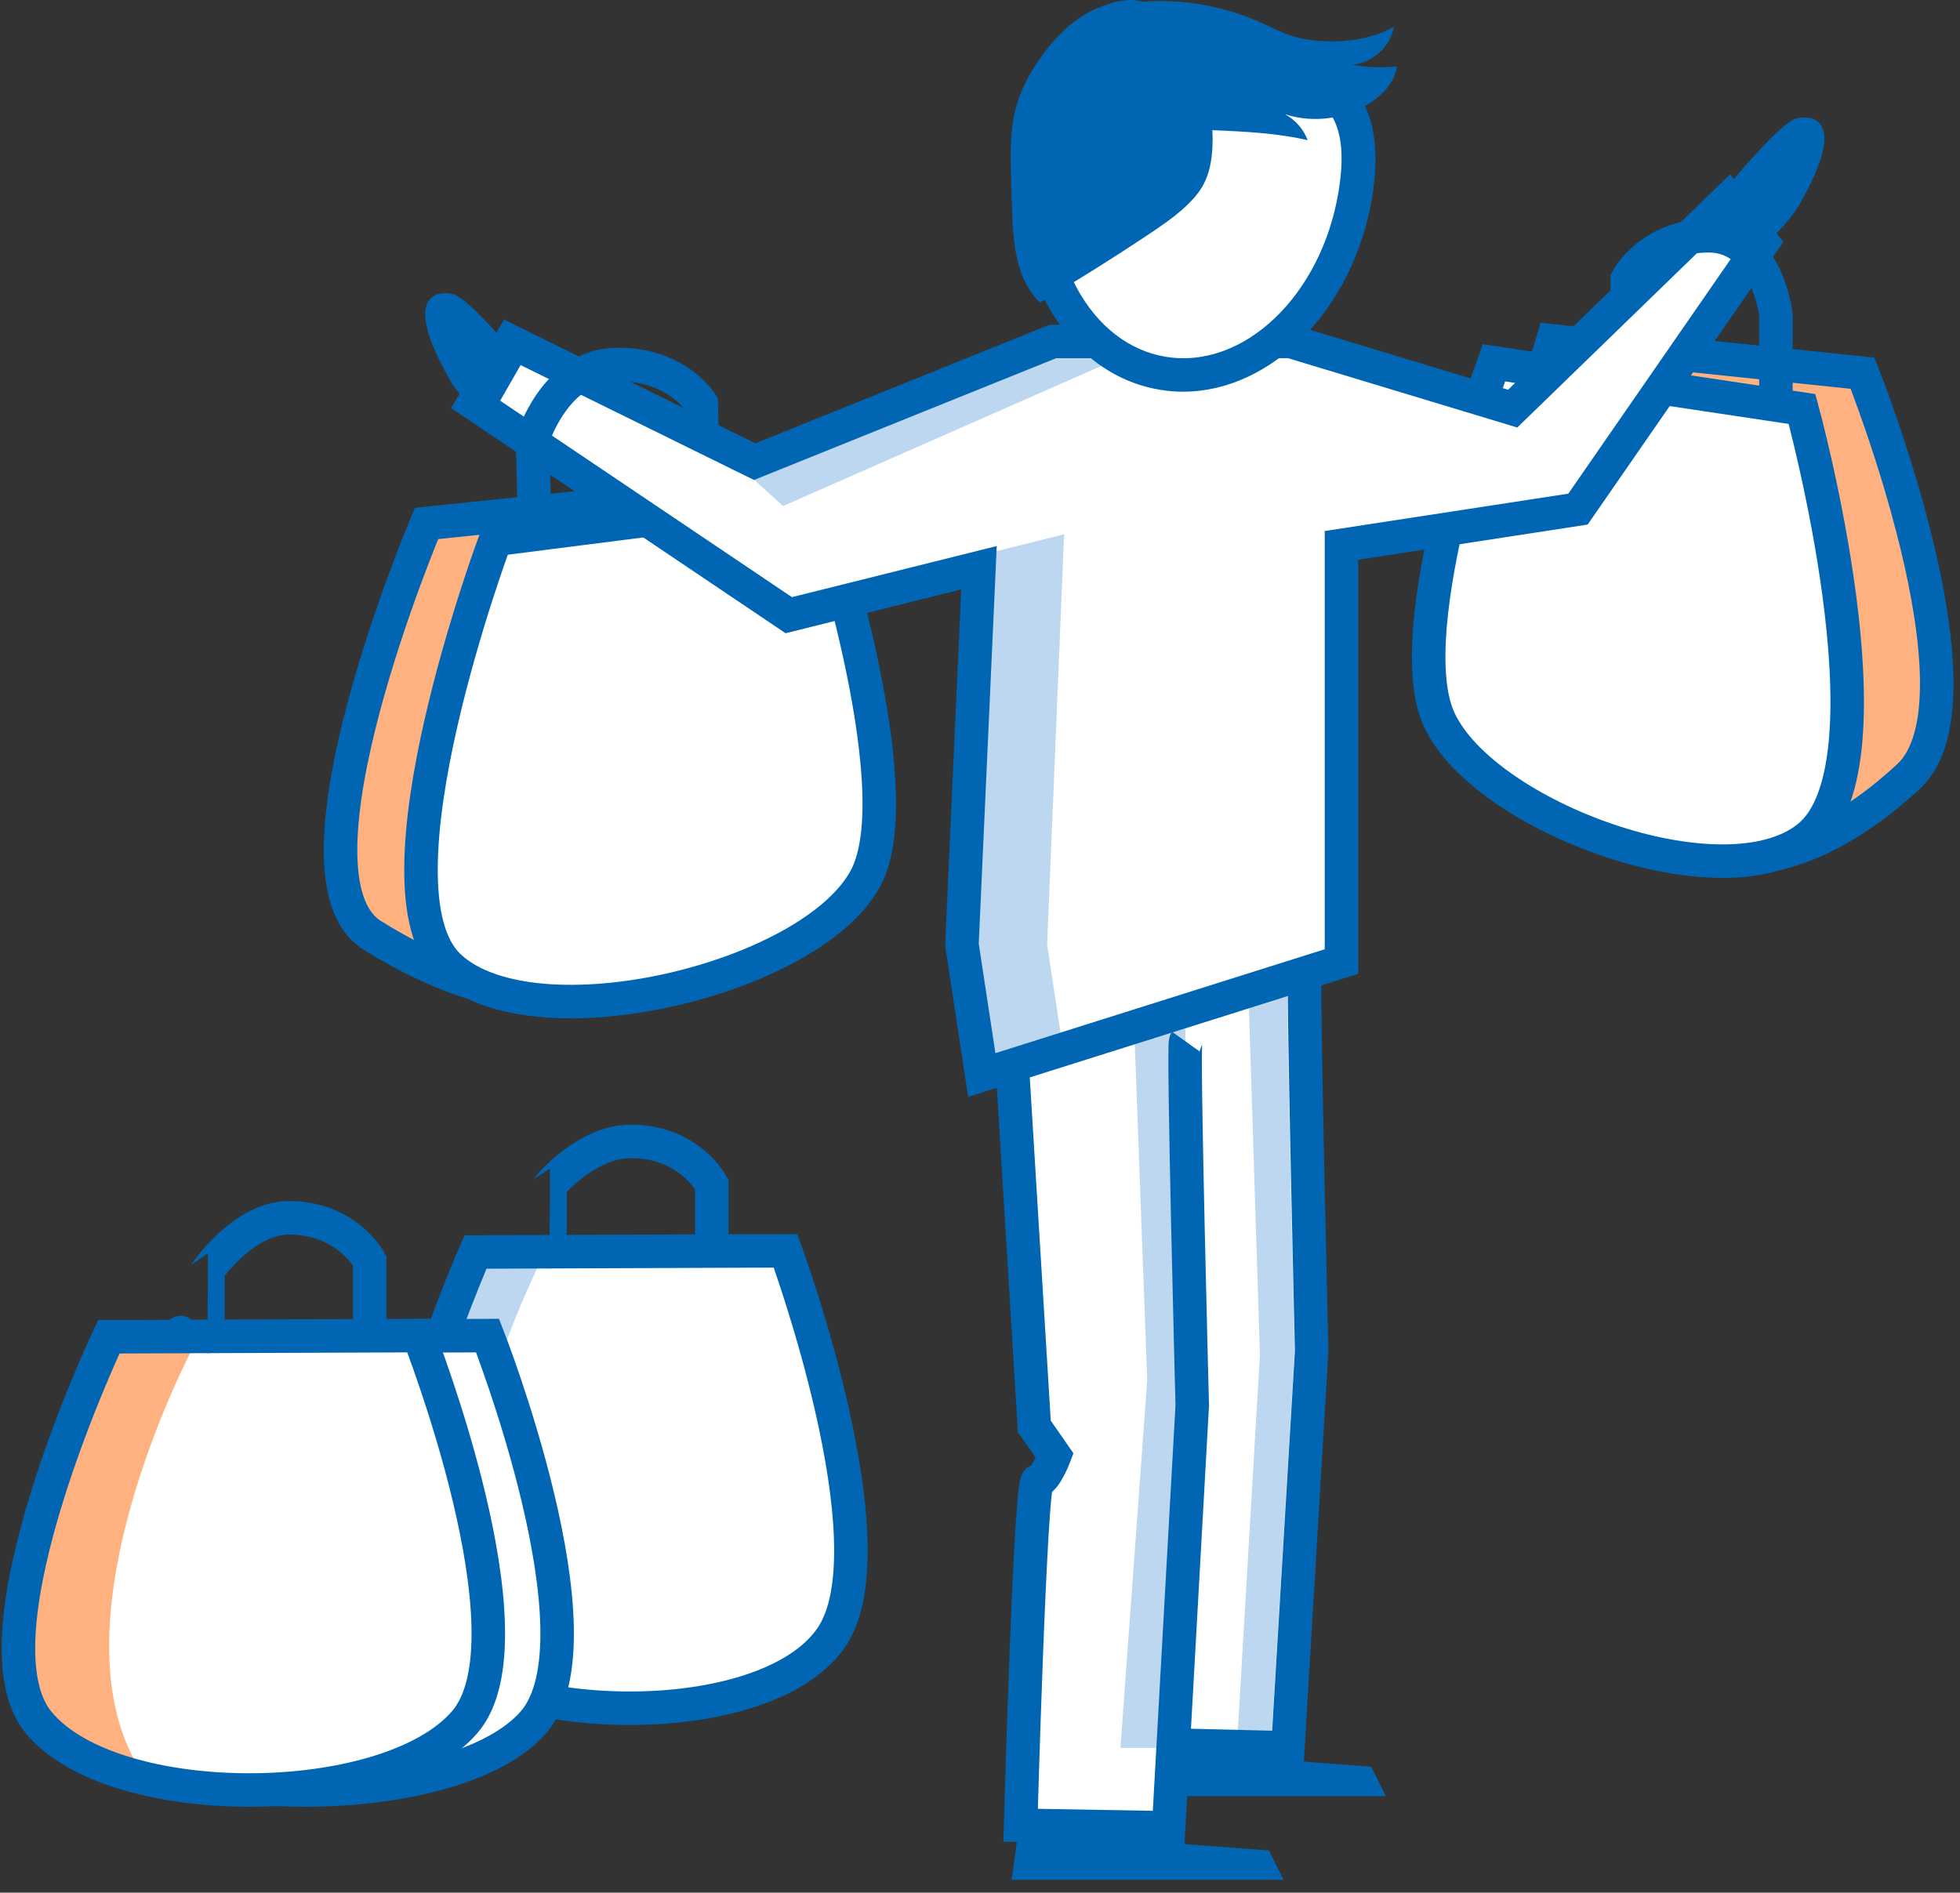 <?xml version="1.0" encoding="UTF-8"?>
<svg width="117px" height="113px" viewBox="0 0 117 113" version="1.1" xmlns="http://www.w3.org/2000/svg" xmlns:xlink="http://www.w3.org/1999/xlink">
    <rect x="0" y="0" width="117" height="113" fill="#333333" stroke="none"/>
    <title>illu_einkaufstueten_duotone</title>
    <g id="Symbols" stroke="none" stroke-width="1" fill="none" fill-rule="evenodd">
        <g id="Group-75" transform="translate(1.1, 0)">
            <path d="M27.285,74.751 C27.285,74.751 19.346,92.587 23.595,97.767 C28.067,103.218 44.55,103.577 48.526,97.767 C52.276,92.286 45.789,74.68 45.789,74.68 L27.285,74.751 Z" id="Fill-1" fill="#FFFFFF"></path>
            <path d="M31.566,74.515 C31.566,74.515 22.351,91.827 28.901,100.485 C29.421,101.172 23.638,98.431 23.086,97.767 C18.722,92.501 26.791,74.186 26.791,74.186 L31.566,74.515 Z" id="Fill-3" fill="#BED7F0"></path>
            <path d="M27.285,74.751 C27.285,74.751 19.346,92.587 23.595,97.767 C28.067,103.218 44.55,103.577 48.526,97.767 C52.276,92.286 45.789,74.68 45.789,74.68 L27.285,74.751 Z" id="Stroke-5" stroke="#0066B3" stroke-width="2"></path>
            <path d="M31.729,74.73 C31.731,74.73 31.729,70.772 31.729,70.772 C31.729,70.772 33.916,68.15 36.559,68.147 C40.03,68.143 41.389,70.715 41.389,70.715 L41.389,75.1" id="Stroke-7" stroke="#0066B3" stroke-width="2"></path>
            <path d="M9.503,79.813 C11.151,76.865 1.949,100.598 3.778,102.829 C8.251,108.281 26.123,108.161 30.743,102.829 C35.099,97.801 28.006,79.742 28.006,79.742 L9.503,79.813 Z" id="Fill-9" fill="#FFFFFF"></path>
            <path d="M9.503,79.813 C11.151,76.865 1.949,100.598 3.778,102.829 C8.251,108.281 26.123,108.161 30.743,102.829 C35.099,97.801 28.006,79.742 28.006,79.742 L9.503,79.813 Z" id="Stroke-11" stroke="#0066B3" stroke-width="2"></path>
            <path d="M5.394,79.813 C5.394,79.813 -3.054,97.65 1.195,102.829 C5.667,108.281 22.014,108.161 26.634,102.829 C30.99,97.801 23.898,79.742 23.898,79.742 L5.394,79.813 Z" id="Fill-13" fill="#FFFFFF"></path>
            <path d="M42.865,29.324 C42.865,29.324 47.963,46.137 45.03,51.34 C41.775,57.112 25.891,60.479 21.116,55.84 C16.339,51.197 24.361,31.253 24.361,31.253 L42.865,29.324 Z" id="Fill-15" fill="#FFB27F"></path>
            <path d="M42.865,29.324 C42.865,29.324 47.963,46.137 45.03,51.34 C41.775,57.112 33.869,63.812 21.116,55.84 C15.448,52.296 24.361,31.253 24.361,31.253 L42.865,29.324 Z" id="Stroke-17" stroke="#0066B3" stroke-width="2"></path>
            <path d="M47.669,29.758 C47.669,29.758 53.472,46.982 50.577,52.42 C47.34,58.5 30.804,62.426 25.728,57.715 C20.689,53.037 28.48,32.205 28.48,32.205 L47.669,29.758 Z" id="Fill-19" fill="#FFFFFF"></path>
            <path d="M47.669,29.758 C47.669,29.758 53.472,46.982 50.577,52.42 C47.34,58.5 30.804,62.426 25.728,57.715 C20.689,53.037 28.48,32.205 28.48,32.205 L47.669,29.758 Z" id="Stroke-21" stroke="#0066B3" stroke-width="2"></path>
            <path d="M91.58,20.354 C91.58,20.354 86.48,36.667 89.415,41.87 C92.67,47.643 108.045,51.009 112.82,46.37 C117.597,41.727 110.083,22.283 110.083,22.283 L91.58,20.354 Z" id="Fill-23" fill="#FFB27F"></path>
            <path d="M91.58,20.354 C91.58,20.354 86.48,36.667 89.415,41.87 C92.67,47.643 101.141,57.163 112.82,46.37 C117.841,41.73 110.083,22.283 110.083,22.283 L91.58,20.354 Z" id="Stroke-25" stroke="#0066B3" stroke-width="2"></path>
            <path d="M88.075,21.661 C88.075,21.661 82.299,37.58 84.821,42.986 C87.538,48.807 101.768,54.021 106.829,49.991 C112.29,45.644 106.47,24.419 106.47,24.419 L88.075,21.661 Z" id="Fill-27" fill="#FFFFFF"></path>
            <path d="M88.075,21.661 C88.075,21.661 82.299,37.58 84.821,42.986 C87.538,48.807 101.768,54.021 106.829,49.991 C112.29,45.644 106.47,24.419 106.47,24.419 L88.075,21.661 Z" id="Stroke-29" stroke="#0066B3" stroke-width="2"></path>
            <path d="M10.431,80.432 C10.431,80.432 1.217,97.744 7.766,106.402 C8.287,107.089 2.503,104.348 1.953,103.684 C-2.411,98.418 5.657,80.103 5.657,80.103 L10.431,80.432 Z" id="Fill-31" fill="#FFB27F"></path>
            <path d="M5.394,79.813 C5.394,79.813 -3.054,97.65 1.195,102.829 C5.667,108.281 22.014,108.161 26.634,102.829 C30.99,97.801 23.898,79.742 23.898,79.742 L5.394,79.813 Z" id="Stroke-33" stroke="#0066B3" stroke-width="2"></path>
            <path d="M11.308,79.791 C11.31,79.791 11.308,75.834 11.308,75.834 C11.308,75.834 13.495,72.712 16.138,72.709 C19.608,72.704 20.968,75.276 20.968,75.276 L20.968,80.162" id="Stroke-35" stroke="#0066B3" stroke-width="2"></path>
            <polygon id="Fill-37" fill="#FFFFFF" points="75.934 20.386 61.748 20.387 43.95 27.563 29.376 20.387 27.173 24.063 45.984 36.73 57.339 33.897 56.322 56.397 57.507 64.183 78.978 57.407 78.978 32.563 93.096 30.397 104.112 14.481 102.078 11.897 89.198 24.397"></polygon>
            <polygon id="Fill-39" fill="#BED7F0" points="45.642 30.215 66.489 21.038 61.747 20.387 43.694 28.436"></polygon>
            <polygon id="Fill-41" fill="#BED7F0" points="61.406 56.397 62.423 31.897 57.29 33.177 56.322 56.397 57.508 64.183 62.262 62.018"></polygon>
            <polygon id="Fill-43" fill="#0066B3" points="65.393 107.234 81.619 107.234 80.752 105.483 65.783 104.356"></polygon>
            <path d="M69.678,62.183 C69.505,62.426 70.07,83.899 70.07,83.899 L68.661,109.132 L59.825,108.977 C59.825,108.977 60.395,88.408 60.842,88.408 C61.29,88.408 61.857,86.908 61.857,86.908 L60.643,85.158 L59.344,63.912 L59.344,62.908 L76.796,57.408 C76.667,50.662 77.199,80.655 77.199,80.655 L75.779,104.357 L69.456,104.202" id="Fill-45" fill="#FFFFFF"></path>
            <path d="M66.634,62.183 L69.678,61.408 C69.549,61.662 70.081,80.655 70.081,80.655 L68.661,104.357 L65.783,104.357 L67.381,82.397 L66.634,62.183 Z" id="Fill-47" fill="#BED7F0"></path>
            <path d="M69.678,62.183 C69.505,62.426 70.07,83.899 70.07,83.899 L68.661,109.132 L59.825,108.977 C59.825,108.977 60.395,88.408 60.842,88.408 C61.29,88.408 61.857,86.908 61.857,86.908 L60.643,85.158 L59.344,63.912" id="Stroke-49" stroke="#0066B3" stroke-width="2"></path>
            <path d="M73.444,59.906 L75.779,59.407 C75.65,59.661 76.182,80.654 76.182,80.654 L74.762,104.356 L72.735,104.257 L74.109,80.882 L73.444,59.906 Z" id="Fill-51" fill="#BED7F0"></path>
            <path d="M76.796,58.407 C76.667,58.661 77.199,80.654 77.199,80.654 L75.779,104.356 L69.456,104.201" id="Stroke-53" stroke="#0066B3" stroke-width="2"></path>
            <polygon id="Stroke-55" stroke="#0066B3" stroke-width="2" points="75.934 20.386 61.748 20.387 43.95 27.563 29.376 20.387 27.173 24.063 45.984 36.73 57.339 33.897 56.322 56.397 57.507 64.183 78.978 57.407 78.978 32.563 93.096 30.397 104.112 14.481 102.078 11.897 89.198 24.397"></polygon>
            <path d="M68.344,22.291 C73.55,23.131 78.68,18.359 79.802,11.633 C80.924,4.907 77.022,3.878 71.816,3.038 C66.61,2.198 62.071,1.865 60.949,8.591 C59.827,15.317 63.138,21.451 68.344,22.291" id="Fill-57" fill="#FFFFFF"></path>
            <path d="M66.178,0.209 C68.955,-0.211 71.846,0.271 74.39,1.444 C74.859,1.661 75.318,1.9 75.804,2.073 C76.473,2.313 77.185,2.421 77.896,2.458 C79.344,2.533 80.832,2.3 82.1,1.607 C81.908,2.79 80.824,3.772 79.61,3.866 C80.491,4.025 81.394,4.06 82.283,3.968 C82.172,4.833 81.541,5.557 80.817,6.06 C79.328,7.095 77.332,7.386 75.603,6.818 C76.223,7.153 76.715,7.714 76.959,8.368 C73.845,7.653 70.591,7.891 67.416,7.515 C66.438,7.398 65.41,7.197 64.685,6.542 C63.699,5.649 63.449,3.988 63.391,2.73 C63.319,1.164 64.812,0.415 66.178,0.209" id="Fill-59" fill="#0066B3"></path>
            <path d="M61.22,3.166 C60.465,4.168 59.842,5.283 59.528,6.492 C59.204,7.742 59.218,9.05 59.247,10.339 C59.265,11.103 59.287,11.866 59.315,12.63 C59.384,14.568 59.569,16.701 60.976,18.061 C63.188,16.762 65.361,15.399 67.491,13.977 C68.276,13.452 69.059,12.916 69.741,12.268 C70.127,11.901 70.481,11.496 70.733,11.029 C71.105,10.342 71.236,9.553 71.274,8.775 C71.393,6.341 70.602,3.891 69.134,1.935 C68.616,1.246 67.98,0.4 67.119,0.112 C66.248,-0.179 65.207,0.15 64.4,0.489 C63.092,1.04 62.056,2.057 61.22,3.166" id="Fill-61" fill="#0066B3"></path>
            <path d="M61.952,8.753 C61.445,11.791 61.878,14.784 63.172,17.18 C64.415,19.485 66.311,20.95 68.509,21.305 C73.15,22.057 77.769,17.642 78.798,11.471 C79.72,5.947 77.205,4.921 71.652,4.024 C70.079,3.771 68.681,3.581 67.465,3.581 C64.507,3.581 62.629,4.703 61.952,8.753 M68.179,23.277 C65.34,22.82 62.924,20.987 61.375,18.117 C59.875,15.338 59.368,11.897 59.945,8.429 C61.297,0.329 67.473,1.321 71.981,2.051 C76.514,2.782 82.156,3.693 80.805,11.795 C79.689,18.485 74.79,23.386 69.527,23.386 C69.079,23.386 68.63,23.351 68.179,23.277" id="Fill-63" fill="#0066B3"></path>
            <path d="M102.021,11.151 C102.021,11.151 105.1,7.357 106.139,7.067 C106.674,6.919 109.502,6.662 106.3,12.239 C105.692,13.297 104.099,14.781 104.099,14.781 L102.021,11.151 Z" id="Fill-65" fill="#0066B3"></path>
            <path d="M30.064,21.644 C30.064,21.644 26.985,17.849 25.946,17.56 C25.411,17.412 22.582,17.155 25.784,22.732 C26.392,23.79 27.986,25.274 27.986,25.274 L30.064,21.644 Z" id="Fill-67" fill="#0066B3"></path>
            <polygon id="Fill-69" fill="#0066B3" points="59.292 112.234 75.518 112.234 74.651 110.483 59.682 109.356"></polygon>
            <path d="M96.034,18.157 L96.034,16.674 C96.034,16.674 97.411,14.076 100.9,14.076 C104.389,14.076 104.912,18.812 104.912,18.812 L104.912,23.386" id="Stroke-71" stroke="#0066B3" stroke-width="2"></path>
            <path d="M40.794,25.468 L40.76,24.078 C40.76,24.078 39.269,21.678 35.642,21.764 C32.014,21.851 30.69,26.251 30.69,26.251 L30.841,32.377" id="Stroke-73" stroke="#0066B3" stroke-width="2"></path>
        </g>
    </g>
</svg>
